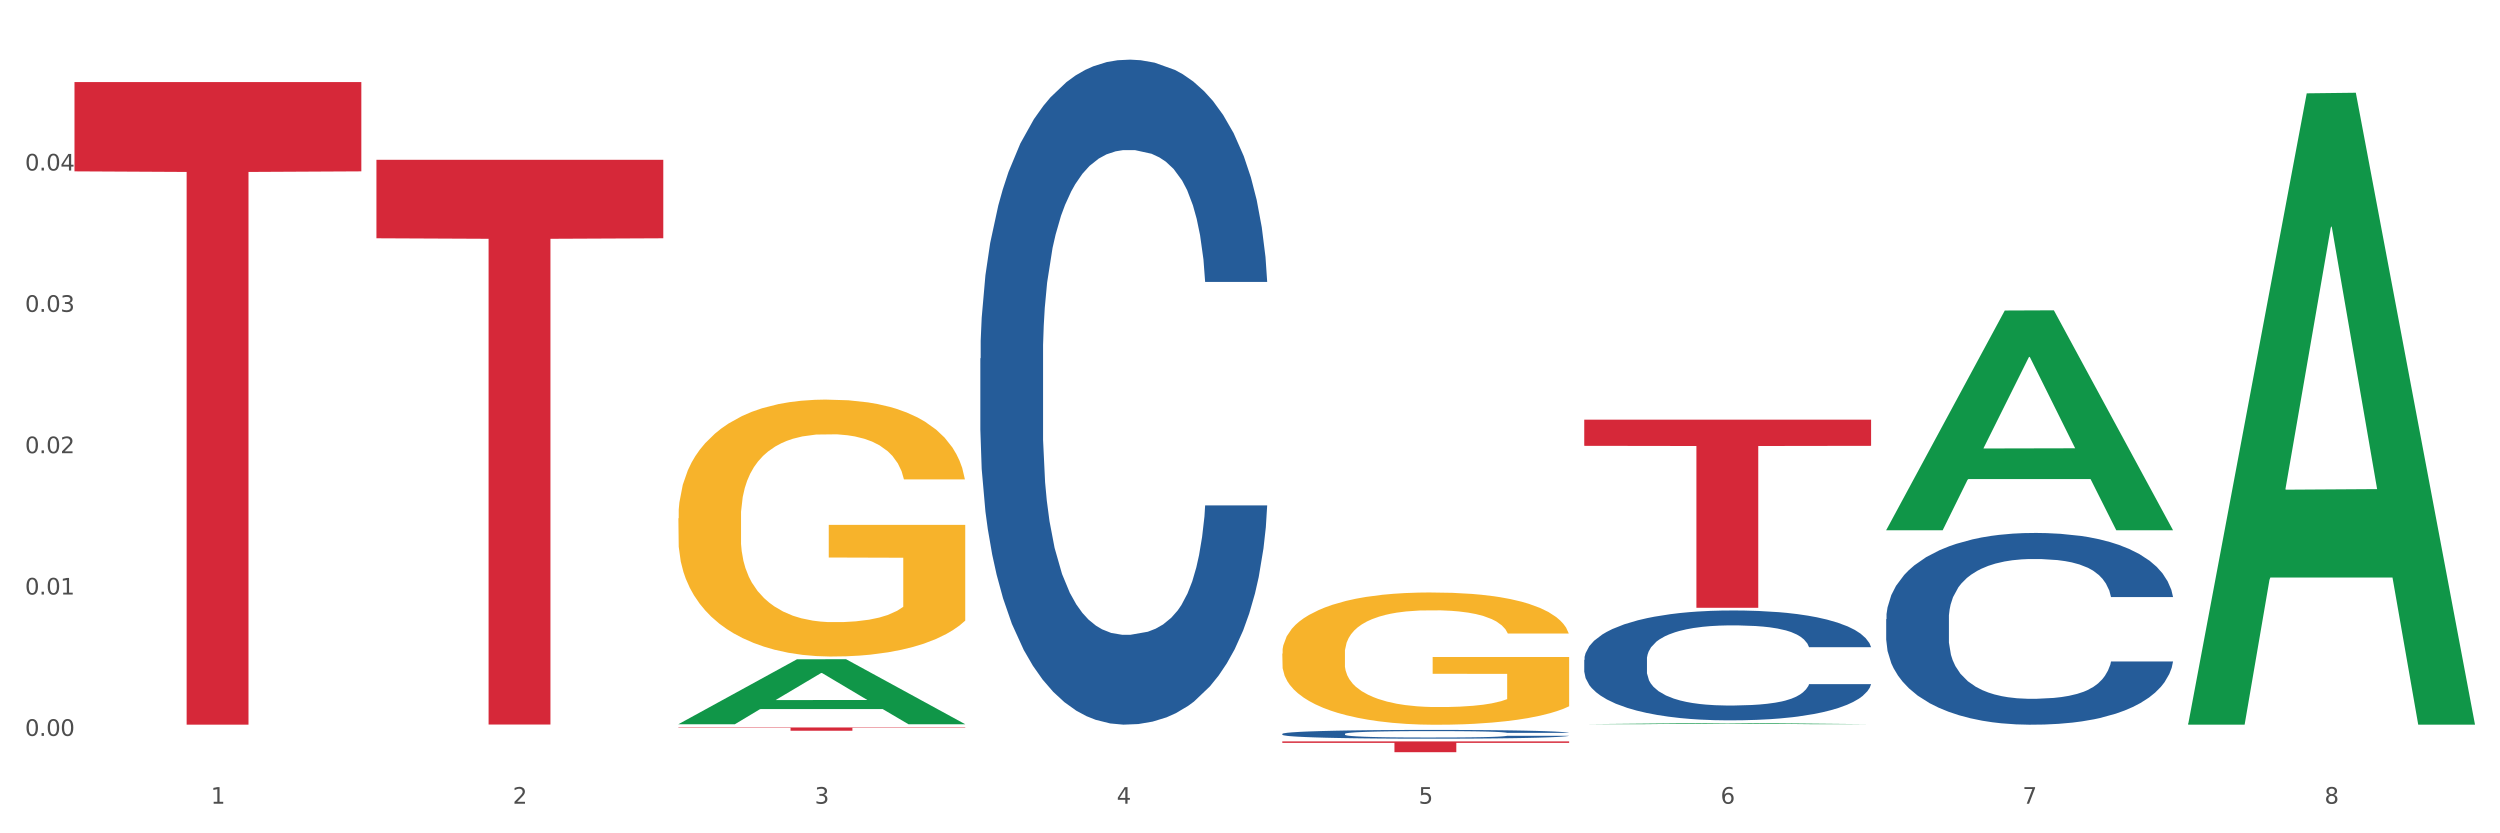 <?xml version="1.0" encoding="utf-8" standalone="no"?>
<!DOCTYPE svg PUBLIC "-//W3C//DTD SVG 1.1//EN"
  "http://www.w3.org/Graphics/SVG/1.1/DTD/svg11.dtd">
<svg xmlns:xlink="http://www.w3.org/1999/xlink" width="1080pt" height="360pt" viewBox="0 0 1080 360" xmlns="http://www.w3.org/2000/svg" version="1.1">
 <rect x="0" y="0" width="1080" height="360" fill="#333333" stroke="none"/>
 <defs>
  <style type="text/css">*{stroke-linejoin: round; stroke-linecap: butt}</style>
 </defs>
 <g id="figure_1">
  <g id="patch_1">
   <path d="M 0 360 
L 1080 360 
L 1080 0 
L 0 0 
z
" style="fill: #ffffff; stroke: #ffffff; stroke-linejoin: miter"/>
  </g>
  <g id="axes_1">
   <g id="matplotlib.axis_1">
    <g id="xtick_1">
     <g id="text_1">
      <!-- 1 -->
      <g style="fill: #4d4d4d" transform="translate(91.082 347.204) scale(0.096 -0.096)">
       <defs>
        <path id="DejaVuSans-31" d="M 794 531 
L 1825 531 
L 1825 4091 
L 703 3866 
L 703 4441 
L 1819 4666 
L 2450 4666 
L 2450 531 
L 3481 531 
L 3481 0 
L 794 0 
L 794 531 
z
" transform="scale(0.016)"/>
       </defs>
       <use xlink:href="#DejaVuSans-31"/>
      </g>
     </g>
    </g>
    <g id="xtick_2">
     <g id="text_2">
      <!-- 2 -->
      <g style="fill: #4d4d4d" transform="translate(221.525 347.204) scale(0.096 -0.096)">
       <defs>
        <path id="DejaVuSans-32" d="M 1228 531 
L 3431 531 
L 3431 0 
L 469 0 
L 469 531 
Q 828 903 1448 1529 
Q 2069 2156 2228 2338 
Q 2531 2678 2651 2914 
Q 2772 3150 2772 3378 
Q 2772 3750 2511 3984 
Q 2250 4219 1831 4219 
Q 1534 4219 1204 4116 
Q 875 4013 500 3803 
L 500 4441 
Q 881 4594 1212 4672 
Q 1544 4750 1819 4750 
Q 2544 4750 2975 4387 
Q 3406 4025 3406 3419 
Q 3406 3131 3298 2873 
Q 3191 2616 2906 2266 
Q 2828 2175 2409 1742 
Q 1991 1309 1228 531 
z
" transform="scale(0.016)"/>
       </defs>
       <use xlink:href="#DejaVuSans-32"/>
      </g>
     </g>
    </g>
    <g id="xtick_3">
     <g id="text_3">
      <!-- 3 -->
      <g style="fill: #4d4d4d" transform="translate(351.968 347.204) scale(0.096 -0.096)">
       <defs>
        <path id="DejaVuSans-33" d="M 2597 2516 
Q 3050 2419 3304 2112 
Q 3559 1806 3559 1356 
Q 3559 666 3084 287 
Q 2609 -91 1734 -91 
Q 1441 -91 1130 -33 
Q 819 25 488 141 
L 488 750 
Q 750 597 1062 519 
Q 1375 441 1716 441 
Q 2309 441 2620 675 
Q 2931 909 2931 1356 
Q 2931 1769 2642 2001 
Q 2353 2234 1838 2234 
L 1294 2234 
L 1294 2753 
L 1863 2753 
Q 2328 2753 2575 2939 
Q 2822 3125 2822 3475 
Q 2822 3834 2567 4026 
Q 2313 4219 1838 4219 
Q 1578 4219 1281 4162 
Q 984 4106 628 3988 
L 628 4550 
Q 988 4650 1302 4700 
Q 1616 4750 1894 4750 
Q 2613 4750 3031 4423 
Q 3450 4097 3450 3541 
Q 3450 3153 3228 2886 
Q 3006 2619 2597 2516 
z
" transform="scale(0.016)"/>
       </defs>
       <use xlink:href="#DejaVuSans-33"/>
      </g>
     </g>
    </g>
    <g id="xtick_4">
     <g id="text_4">
      <!-- 4 -->
      <g style="fill: #4d4d4d" transform="translate(482.412 347.204) scale(0.096 -0.096)">
       <defs>
        <path id="DejaVuSans-34" d="M 2419 4116 
L 825 1625 
L 2419 1625 
L 2419 4116 
z
M 2253 4666 
L 3047 4666 
L 3047 1625 
L 3713 1625 
L 3713 1100 
L 3047 1100 
L 3047 0 
L 2419 0 
L 2419 1100 
L 313 1100 
L 313 1709 
L 2253 4666 
z
" transform="scale(0.016)"/>
       </defs>
       <use xlink:href="#DejaVuSans-34"/>
      </g>
     </g>
    </g>
    <g id="xtick_5">
     <g id="text_5">
      <!-- 5 -->
      <g style="fill: #4d4d4d" transform="translate(612.855 347.204) scale(0.096 -0.096)">
       <defs>
        <path id="DejaVuSans-35" d="M 691 4666 
L 3169 4666 
L 3169 4134 
L 1269 4134 
L 1269 2991 
Q 1406 3038 1543 3061 
Q 1681 3084 1819 3084 
Q 2600 3084 3056 2656 
Q 3513 2228 3513 1497 
Q 3513 744 3044 326 
Q 2575 -91 1722 -91 
Q 1428 -91 1123 -41 
Q 819 9 494 109 
L 494 744 
Q 775 591 1075 516 
Q 1375 441 1709 441 
Q 2250 441 2565 725 
Q 2881 1009 2881 1497 
Q 2881 1984 2565 2268 
Q 2250 2553 1709 2553 
Q 1456 2553 1204 2497 
Q 953 2441 691 2322 
L 691 4666 
z
" transform="scale(0.016)"/>
       </defs>
       <use xlink:href="#DejaVuSans-35"/>
      </g>
     </g>
    </g>
    <g id="xtick_6">
     <g id="text_6">
      <!-- 6 -->
      <g style="fill: #4d4d4d" transform="translate(743.299 347.204) scale(0.096 -0.096)">
       <defs>
        <path id="DejaVuSans-36" d="M 2113 2584 
Q 1688 2584 1439 2293 
Q 1191 2003 1191 1497 
Q 1191 994 1439 701 
Q 1688 409 2113 409 
Q 2538 409 2786 701 
Q 3034 994 3034 1497 
Q 3034 2003 2786 2293 
Q 2538 2584 2113 2584 
z
M 3366 4563 
L 3366 3988 
Q 3128 4100 2886 4159 
Q 2644 4219 2406 4219 
Q 1781 4219 1451 3797 
Q 1122 3375 1075 2522 
Q 1259 2794 1537 2939 
Q 1816 3084 2150 3084 
Q 2853 3084 3261 2657 
Q 3669 2231 3669 1497 
Q 3669 778 3244 343 
Q 2819 -91 2113 -91 
Q 1303 -91 875 529 
Q 447 1150 447 2328 
Q 447 3434 972 4092 
Q 1497 4750 2381 4750 
Q 2619 4750 2861 4703 
Q 3103 4656 3366 4563 
z
" transform="scale(0.016)"/>
       </defs>
       <use xlink:href="#DejaVuSans-36"/>
      </g>
     </g>
    </g>
    <g id="xtick_7">
     <g id="text_7">
      <!-- 7 -->
      <g style="fill: #4d4d4d" transform="translate(873.742 347.204) scale(0.096 -0.096)">
       <defs>
        <path id="DejaVuSans-37" d="M 525 4666 
L 3525 4666 
L 3525 4397 
L 1831 0 
L 1172 0 
L 2766 4134 
L 525 4134 
L 525 4666 
z
" transform="scale(0.016)"/>
       </defs>
       <use xlink:href="#DejaVuSans-37"/>
      </g>
     </g>
    </g>
    <g id="xtick_8">
     <g id="text_8">
      <!-- 8 -->
      <g style="fill: #4d4d4d" transform="translate(1004.185 347.204) scale(0.096 -0.096)">
       <defs>
        <path id="DejaVuSans-38" d="M 2034 2216 
Q 1584 2216 1326 1975 
Q 1069 1734 1069 1313 
Q 1069 891 1326 650 
Q 1584 409 2034 409 
Q 2484 409 2743 651 
Q 3003 894 3003 1313 
Q 3003 1734 2745 1975 
Q 2488 2216 2034 2216 
z
M 1403 2484 
Q 997 2584 770 2862 
Q 544 3141 544 3541 
Q 544 4100 942 4425 
Q 1341 4750 2034 4750 
Q 2731 4750 3128 4425 
Q 3525 4100 3525 3541 
Q 3525 3141 3298 2862 
Q 3072 2584 2669 2484 
Q 3125 2378 3379 2068 
Q 3634 1759 3634 1313 
Q 3634 634 3220 271 
Q 2806 -91 2034 -91 
Q 1263 -91 848 271 
Q 434 634 434 1313 
Q 434 1759 690 2068 
Q 947 2378 1403 2484 
z
M 1172 3481 
Q 1172 3119 1398 2916 
Q 1625 2713 2034 2713 
Q 2441 2713 2670 2916 
Q 2900 3119 2900 3481 
Q 2900 3844 2670 4047 
Q 2441 4250 2034 4250 
Q 1625 4250 1398 4047 
Q 1172 3844 1172 3481 
z
" transform="scale(0.016)"/>
       </defs>
       <use xlink:href="#DejaVuSans-38"/>
      </g>
     </g>
    </g>
    <g id="xtick_9"/>
    <g id="xtick_10"/>
    <g id="xtick_11"/>
    <g id="xtick_12"/>
    <g id="xtick_13"/>
    <g id="xtick_14"/>
    <g id="xtick_15"/>
   </g>
   <g id="matplotlib.axis_2">
    <g id="ytick_1">
     <g id="text_9">
      <!-- 0.00 -->
      <g style="fill: #4d4d4d" transform="translate(10.8 317.899) scale(0.096 -0.096)">
       <defs>
        <path id="DejaVuSans-30" d="M 2034 4250 
Q 1547 4250 1301 3770 
Q 1056 3291 1056 2328 
Q 1056 1369 1301 889 
Q 1547 409 2034 409 
Q 2525 409 2770 889 
Q 3016 1369 3016 2328 
Q 3016 3291 2770 3770 
Q 2525 4250 2034 4250 
z
M 2034 4750 
Q 2819 4750 3233 4129 
Q 3647 3509 3647 2328 
Q 3647 1150 3233 529 
Q 2819 -91 2034 -91 
Q 1250 -91 836 529 
Q 422 1150 422 2328 
Q 422 3509 836 4129 
Q 1250 4750 2034 4750 
z
" transform="scale(0.016)"/>
        <path id="DejaVuSans-2e" d="M 684 794 
L 1344 794 
L 1344 0 
L 684 0 
L 684 794 
z
" transform="scale(0.016)"/>
       </defs>
       <use xlink:href="#DejaVuSans-30"/>
       <use xlink:href="#DejaVuSans-2e" transform="translate(63.623 0)"/>
       <use xlink:href="#DejaVuSans-30" transform="translate(95.41 0)"/>
       <use xlink:href="#DejaVuSans-30" transform="translate(159.033 0)"/>
      </g>
     </g>
    </g>
    <g id="ytick_2">
     <g id="text_10">
      <!-- 0.01 -->
      <g style="fill: #4d4d4d" transform="translate(10.8 256.84) scale(0.096 -0.096)">
       <use xlink:href="#DejaVuSans-30"/>
       <use xlink:href="#DejaVuSans-2e" transform="translate(63.623 0)"/>
       <use xlink:href="#DejaVuSans-30" transform="translate(95.41 0)"/>
       <use xlink:href="#DejaVuSans-31" transform="translate(159.033 0)"/>
      </g>
     </g>
    </g>
    <g id="ytick_3">
     <g id="text_11">
      <!-- 0.02 -->
      <g style="fill: #4d4d4d" transform="translate(10.8 195.782) scale(0.096 -0.096)">
       <use xlink:href="#DejaVuSans-30"/>
       <use xlink:href="#DejaVuSans-2e" transform="translate(63.623 0)"/>
       <use xlink:href="#DejaVuSans-30" transform="translate(95.41 0)"/>
       <use xlink:href="#DejaVuSans-32" transform="translate(159.033 0)"/>
      </g>
     </g>
    </g>
    <g id="ytick_4">
     <g id="text_12">
      <!-- 0.03 -->
      <g style="fill: #4d4d4d" transform="translate(10.8 134.723) scale(0.096 -0.096)">
       <use xlink:href="#DejaVuSans-30"/>
       <use xlink:href="#DejaVuSans-2e" transform="translate(63.623 0)"/>
       <use xlink:href="#DejaVuSans-30" transform="translate(95.41 0)"/>
       <use xlink:href="#DejaVuSans-33" transform="translate(159.033 0)"/>
      </g>
     </g>
    </g>
    <g id="ytick_5">
     <g id="text_13">
      <!-- 0.04 -->
      <g style="fill: #4d4d4d" transform="translate(10.8 73.665) scale(0.096 -0.096)">
       <use xlink:href="#DejaVuSans-30"/>
       <use xlink:href="#DejaVuSans-2e" transform="translate(63.623 0)"/>
       <use xlink:href="#DejaVuSans-30" transform="translate(95.41 0)"/>
       <use xlink:href="#DejaVuSans-34" transform="translate(159.033 0)"/>
      </g>
     </g>
    </g>
    <g id="ytick_6"/>
    <g id="ytick_7"/>
    <g id="ytick_8"/>
    <g id="ytick_9"/>
    <g id="ytick_10"/>
   </g>
   <g id="PolyCollection_1">
    <path d="M 293.062 312.819 
L 293.19 312.792 
L 344.291 284.805 
L 365.498 284.778 
L 416.983 312.871 
L 392.454 312.871 
L 381.34 306.329 
L 328.577 306.329 
L 328.194 306.435 
L 317.463 312.871 
L 293.062 312.871 
L 293.062 312.819 
L 335.221 302.425 
L 374.696 302.399 
L 355.15 290.766 
L 354.895 290.713 
L 354.639 290.793 
L 335.093 302.399 
L 335.221 302.425 
L 293.062 312.819 
z
" clip-path="url(#p7e13ff21a4)" style="fill: #109648"/>
    <path d="M 684.392 181.308 
L 808.313 181.308 
L 808.313 192.6 
L 759.567 192.676 
L 759.567 262.565 
L 732.845 262.565 
L 732.845 192.676 
L 684.392 192.6 
L 684.392 181.384 
L 684.392 181.308 
z
" clip-path="url(#p7e13ff21a4)" style="fill: #d62839"/>
    <path d="M 423.505 154.845 
L 423.652 154.582 
L 423.652 147.236 
L 424.091 137.266 
L 425.702 118.9 
L 427.753 104.995 
L 431.269 88.728 
L 433.173 81.906 
L 435.663 74.298 
L 440.79 61.966 
L 446.649 51.472 
L 450.75 45.699 
L 453.826 42.026 
L 460.711 35.467 
L 464.666 32.581 
L 468.767 30.22 
L 472.283 28.646 
L 478.142 26.809 
L 482.829 26.022 
L 488.249 25.759 
L 492.79 26.022 
L 498.795 27.071 
L 507.584 30.22 
L 510.953 32.056 
L 515.494 35.205 
L 520.181 39.403 
L 523.99 43.601 
L 528.384 49.635 
L 532.925 57.506 
L 537.319 67.476 
L 540.395 76.659 
L 542.886 86.367 
L 545.083 98.173 
L 546.694 111.029 
L 547.426 121.786 
L 520.621 121.786 
L 519.888 112.079 
L 518.424 101.584 
L 516.959 94.5 
L 515.348 88.728 
L 512.857 82.169 
L 510.66 77.971 
L 506.998 72.986 
L 503.629 69.837 
L 500.846 68.001 
L 497.477 66.427 
L 490.3 64.852 
L 485.173 64.852 
L 481.95 65.377 
L 477.995 66.689 
L 474.626 68.526 
L 470.671 71.674 
L 467.595 75.085 
L 464.519 79.545 
L 462.762 82.693 
L 460.125 88.465 
L 458.367 93.188 
L 456.024 101.322 
L 454.705 107.094 
L 452.362 122.049 
L 451.336 133.068 
L 450.897 140.677 
L 450.604 149.073 
L 450.604 190.002 
L 451.483 208.368 
L 452.215 216.239 
L 453.387 225.159 
L 455.584 236.703 
L 458.807 247.985 
L 462.176 256.119 
L 464.959 261.104 
L 467.595 264.777 
L 470.232 267.663 
L 473.455 270.287 
L 476.091 271.861 
L 480.046 273.435 
L 484.733 274.222 
L 488.395 274.222 
L 495.866 272.91 
L 499.235 271.598 
L 502.457 269.762 
L 505.973 266.876 
L 508.756 263.727 
L 510.367 261.366 
L 513.004 256.381 
L 515.055 251.134 
L 516.812 245.099 
L 517.984 239.852 
L 519.302 231.981 
L 520.328 223.06 
L 520.621 218.338 
L 547.426 218.338 
L 546.84 227.783 
L 545.815 236.966 
L 543.764 249.297 
L 542.153 256.381 
L 539.663 265.039 
L 537.026 272.386 
L 533.364 280.519 
L 529.995 286.553 
L 526.48 291.801 
L 522.671 296.523 
L 515.787 303.083 
L 513.297 304.919 
L 508.024 308.068 
L 503.922 309.904 
L 497.917 311.741 
L 491.764 312.79 
L 485.319 313.053 
L 479.607 312.528 
L 473.308 310.954 
L 469.353 309.379 
L 464.959 307.018 
L 459.832 303.345 
L 454.998 298.885 
L 450.457 293.637 
L 446.209 287.603 
L 442.255 280.781 
L 437.128 269.5 
L 433.319 258.48 
L 430.536 248.248 
L 428.632 239.59 
L 426.728 228.57 
L 425.702 220.961 
L 424.091 202.596 
L 423.505 185.542 
L 423.505 154.845 
z
" clip-path="url(#p7e13ff21a4)" style="fill: #255c99"/>
    <path d="M 553.949 317.028 
L 554.095 317.025 
L 554.095 316.928 
L 554.535 316.796 
L 556.146 316.554 
L 558.196 316.37 
L 561.712 316.155 
L 563.616 316.065 
L 566.106 315.965 
L 571.233 315.802 
L 577.092 315.663 
L 581.194 315.587 
L 584.27 315.539 
L 591.154 315.452 
L 595.109 315.414 
L 599.211 315.383 
L 602.726 315.362 
L 608.585 315.338 
L 613.273 315.328 
L 618.692 315.324 
L 623.233 315.328 
L 629.239 315.341 
L 638.028 315.383 
L 641.397 315.407 
L 645.937 315.449 
L 650.625 315.504 
L 654.433 315.56 
L 658.828 315.639 
L 663.368 315.743 
L 667.763 315.875 
L 670.839 315.996 
L 673.329 316.124 
L 675.526 316.28 
L 677.137 316.45 
L 677.87 316.592 
L 651.064 316.592 
L 650.332 316.464 
L 648.867 316.325 
L 647.402 316.231 
L 645.791 316.155 
L 643.301 316.069 
L 641.104 316.013 
L 637.442 315.947 
L 634.073 315.906 
L 631.289 315.882 
L 627.92 315.861 
L 620.743 315.84 
L 615.616 315.84 
L 612.394 315.847 
L 608.439 315.864 
L 605.07 315.889 
L 601.115 315.93 
L 598.039 315.975 
L 594.963 316.034 
L 593.205 316.076 
L 590.568 316.152 
L 588.811 316.214 
L 586.467 316.322 
L 585.149 316.398 
L 582.805 316.595 
L 581.78 316.741 
L 581.34 316.841 
L 581.047 316.952 
L 581.047 317.492 
L 581.926 317.735 
L 582.658 317.839 
L 583.83 317.956 
L 586.027 318.109 
L 589.25 318.258 
L 592.619 318.365 
L 595.402 318.431 
L 598.039 318.479 
L 600.675 318.517 
L 603.898 318.552 
L 606.535 318.573 
L 610.489 318.594 
L 615.177 318.604 
L 618.839 318.604 
L 626.309 318.587 
L 629.678 318.569 
L 632.901 318.545 
L 636.416 318.507 
L 639.199 318.465 
L 640.811 318.434 
L 643.447 318.368 
L 645.498 318.299 
L 647.256 318.22 
L 648.428 318.15 
L 649.746 318.046 
L 650.771 317.929 
L 651.064 317.866 
L 677.87 317.866 
L 677.284 317.991 
L 676.259 318.112 
L 674.208 318.275 
L 672.597 318.368 
L 670.106 318.483 
L 667.47 318.58 
L 663.808 318.687 
L 660.439 318.767 
L 656.923 318.836 
L 653.115 318.898 
L 646.23 318.985 
L 643.74 319.009 
L 638.467 319.051 
L 634.366 319.075 
L 628.36 319.099 
L 622.208 319.113 
L 615.763 319.117 
L 610.05 319.11 
L 603.751 319.089 
L 599.797 319.068 
L 595.402 319.037 
L 590.275 318.988 
L 585.442 318.93 
L 580.901 318.86 
L 576.653 318.781 
L 572.698 318.691 
L 567.571 318.542 
L 563.763 318.396 
L 560.98 318.261 
L 559.075 318.147 
L 557.171 318.001 
L 556.146 317.901 
L 554.535 317.658 
L 553.949 317.433 
L 553.949 317.028 
z
" clip-path="url(#p7e13ff21a4)" style="fill: #255c99"/>
    <path d="M 684.392 285.051 
L 684.538 285.008 
L 684.538 283.794 
L 684.978 282.146 
L 686.589 279.111 
L 688.64 276.813 
L 692.155 274.125 
L 694.06 272.998 
L 696.55 271.74 
L 701.677 269.703 
L 707.536 267.968 
L 711.637 267.014 
L 714.713 266.407 
L 721.598 265.324 
L 725.553 264.847 
L 729.654 264.456 
L 733.169 264.196 
L 739.029 263.893 
L 743.716 263.763 
L 749.136 263.719 
L 753.677 263.763 
L 759.682 263.936 
L 768.471 264.456 
L 771.84 264.76 
L 776.381 265.28 
L 781.068 265.974 
L 784.877 266.668 
L 789.271 267.665 
L 793.812 268.966 
L 798.206 270.613 
L 801.282 272.131 
L 803.772 273.735 
L 805.97 275.686 
L 807.581 277.811 
L 808.313 279.588 
L 781.508 279.588 
L 780.775 277.984 
L 779.31 276.25 
L 777.846 275.079 
L 776.234 274.125 
L 773.744 273.041 
L 771.547 272.347 
L 767.885 271.524 
L 764.516 271.003 
L 761.733 270.7 
L 758.364 270.44 
L 751.186 270.18 
L 746.06 270.18 
L 742.837 270.266 
L 738.882 270.483 
L 735.513 270.787 
L 731.558 271.307 
L 728.482 271.871 
L 725.406 272.608 
L 723.648 273.128 
L 721.012 274.082 
L 719.254 274.862 
L 716.91 276.206 
L 715.592 277.16 
L 713.248 279.632 
L 712.223 281.453 
L 711.784 282.71 
L 711.491 284.097 
L 711.491 290.861 
L 712.369 293.896 
L 713.102 295.197 
L 714.274 296.671 
L 716.471 298.579 
L 719.693 300.443 
L 723.062 301.787 
L 725.846 302.611 
L 728.482 303.218 
L 731.119 303.695 
L 734.341 304.129 
L 736.978 304.389 
L 740.933 304.649 
L 745.62 304.779 
L 749.282 304.779 
L 756.753 304.562 
L 760.122 304.345 
L 763.344 304.042 
L 766.86 303.565 
L 769.643 303.045 
L 771.254 302.654 
L 773.891 301.831 
L 775.941 300.964 
L 777.699 299.966 
L 778.871 299.099 
L 780.189 297.798 
L 781.215 296.324 
L 781.508 295.544 
L 808.313 295.544 
L 807.727 297.105 
L 806.702 298.622 
L 804.651 300.66 
L 803.04 301.831 
L 800.55 303.261 
L 797.913 304.475 
L 794.251 305.82 
L 790.882 306.817 
L 787.367 307.684 
L 783.558 308.464 
L 776.674 309.548 
L 774.184 309.852 
L 768.91 310.372 
L 764.809 310.676 
L 758.803 310.979 
L 752.651 311.153 
L 746.206 311.196 
L 740.493 311.109 
L 734.195 310.849 
L 730.24 310.589 
L 725.846 310.199 
L 720.719 309.592 
L 715.885 308.855 
L 711.344 307.987 
L 707.096 306.99 
L 703.141 305.863 
L 698.015 303.999 
L 694.206 302.178 
L 691.423 300.487 
L 689.519 299.056 
L 687.615 297.235 
L 686.589 295.977 
L 684.978 292.942 
L 684.392 290.124 
L 684.392 285.051 
z
" clip-path="url(#p7e13ff21a4)" style="fill: #255c99"/>
    <path d="M 814.835 267.455 
L 814.982 267.379 
L 814.982 265.26 
L 815.421 262.385 
L 817.033 257.089 
L 819.083 253.079 
L 822.599 248.388 
L 824.503 246.421 
L 826.993 244.226 
L 832.12 240.67 
L 837.979 237.644 
L 842.08 235.979 
L 845.157 234.92 
L 852.041 233.028 
L 855.996 232.196 
L 860.097 231.515 
L 863.613 231.061 
L 869.472 230.532 
L 874.159 230.305 
L 879.579 230.229 
L 884.12 230.305 
L 890.126 230.607 
L 898.914 231.515 
L 902.283 232.045 
L 906.824 232.953 
L 911.512 234.163 
L 915.32 235.374 
L 919.714 237.114 
L 924.255 239.384 
L 928.65 242.259 
L 931.726 244.907 
L 934.216 247.707 
L 936.413 251.112 
L 938.024 254.819 
L 938.757 257.921 
L 911.951 257.921 
L 911.219 255.122 
L 909.754 252.095 
L 908.289 250.052 
L 906.678 248.388 
L 904.188 246.496 
L 901.99 245.286 
L 898.328 243.848 
L 894.959 242.94 
L 892.176 242.411 
L 888.807 241.957 
L 881.63 241.503 
L 876.503 241.503 
L 873.28 241.654 
L 869.326 242.032 
L 865.957 242.562 
L 862.002 243.47 
L 858.926 244.453 
L 855.849 245.74 
L 854.092 246.648 
L 851.455 248.312 
L 849.697 249.674 
L 847.354 252.02 
L 846.035 253.684 
L 843.692 257.997 
L 842.666 261.175 
L 842.227 263.369 
L 841.934 265.79 
L 841.934 277.593 
L 842.813 282.89 
L 843.545 285.159 
L 844.717 287.732 
L 846.914 291.061 
L 850.137 294.315 
L 853.506 296.66 
L 856.289 298.098 
L 858.926 299.157 
L 861.562 299.989 
L 864.785 300.746 
L 867.421 301.2 
L 871.376 301.654 
L 876.064 301.881 
L 879.726 301.881 
L 887.196 301.502 
L 890.565 301.124 
L 893.788 300.595 
L 897.303 299.762 
L 900.086 298.854 
L 901.697 298.173 
L 904.334 296.736 
L 906.385 295.223 
L 908.142 293.482 
L 909.314 291.969 
L 910.633 289.699 
L 911.658 287.127 
L 911.951 285.765 
L 938.757 285.765 
L 938.171 288.489 
L 937.145 291.137 
L 935.095 294.693 
L 933.483 296.736 
L 930.993 299.233 
L 928.357 301.351 
L 924.695 303.697 
L 921.326 305.437 
L 917.81 306.95 
L 914.002 308.312 
L 907.117 310.204 
L 904.627 310.733 
L 899.354 311.641 
L 895.252 312.171 
L 889.247 312.7 
L 883.095 313.003 
L 876.65 313.079 
L 870.937 312.927 
L 864.638 312.473 
L 860.683 312.019 
L 856.289 311.338 
L 851.162 310.279 
L 846.328 308.993 
L 841.788 307.48 
L 837.54 305.74 
L 833.585 303.772 
L 828.458 300.519 
L 824.649 297.341 
L 821.866 294.39 
L 819.962 291.893 
L 818.058 288.716 
L 817.033 286.521 
L 815.421 281.225 
L 814.835 276.307 
L 814.835 267.455 
z
" clip-path="url(#p7e13ff21a4)" style="fill: #255c99"/>
    <path d="M 293.062 223.915 
L 293.208 223.813 
L 293.208 220.164 
L 293.501 217.021 
L 294.964 209.418 
L 297.158 203.133 
L 298.768 199.788 
L 300.377 197.051 
L 302.279 194.313 
L 304.62 191.475 
L 308.863 187.319 
L 311.496 185.19 
L 314.715 182.96 
L 320.567 179.716 
L 324.81 177.891 
L 329.199 176.37 
L 336.368 174.545 
L 341.05 173.734 
L 346.025 173.126 
L 352.023 172.721 
L 356.559 172.619 
L 366.507 172.923 
L 374.993 173.836 
L 379.09 174.545 
L 384.357 175.762 
L 387.137 176.573 
L 391.672 178.195 
L 396.354 180.324 
L 399.573 182.149 
L 404.401 185.595 
L 408.058 189.042 
L 411.423 193.3 
L 413.179 196.24 
L 414.496 198.977 
L 415.666 202.119 
L 416.837 207.087 
L 390.502 207.087 
L 389.477 203.539 
L 387.868 200.193 
L 385.527 196.949 
L 383.479 194.922 
L 379.968 192.387 
L 376.749 190.765 
L 373.384 189.549 
L 369.287 188.535 
L 366.069 188.028 
L 361.533 187.623 
L 352.608 187.724 
L 346.61 188.535 
L 342.513 189.549 
L 339.88 190.461 
L 337.539 191.475 
L 334.905 192.894 
L 331.833 195.023 
L 329.638 196.949 
L 327.444 199.382 
L 325.688 201.815 
L 324.079 204.654 
L 322.762 207.695 
L 321.738 210.837 
L 320.86 214.69 
L 320.128 221.076 
L 320.128 234.965 
L 320.421 238.107 
L 321.153 242.264 
L 322.03 245.406 
L 323.493 249.157 
L 324.81 251.691 
L 327.297 255.341 
L 330.077 258.382 
L 332.272 260.308 
L 334.466 261.93 
L 338.27 264.16 
L 342.513 265.985 
L 346.171 267.1 
L 351.145 268.114 
L 354.51 268.52 
L 357.436 268.722 
L 364.605 268.722 
L 369.726 268.418 
L 375.432 267.709 
L 379.821 266.796 
L 383.479 265.681 
L 387.576 263.856 
L 390.209 262.133 
L 390.209 240.946 
L 358.022 240.844 
L 358.022 226.753 
L 416.983 226.753 
L 416.983 268.114 
L 414.496 270.243 
L 411.716 272.169 
L 408.79 273.892 
L 404.401 276.021 
L 399.134 278.049 
L 394.452 279.468 
L 389.477 280.684 
L 383.625 281.8 
L 376.017 282.813 
L 371.336 283.219 
L 365.483 283.523 
L 358.607 283.624 
L 352.608 283.422 
L 346.756 282.915 
L 340.611 282.002 
L 334.613 280.684 
L 330.077 279.367 
L 325.542 277.745 
L 320.714 275.616 
L 316.91 273.588 
L 313.984 271.764 
L 310.765 269.432 
L 307.253 266.391 
L 304.62 263.654 
L 302.279 260.815 
L 299.792 257.166 
L 298.036 254.023 
L 296.281 250.069 
L 295.256 247.13 
L 294.086 242.568 
L 293.208 236.181 
L 293.062 223.915 
z
" clip-path="url(#p7e13ff21a4)" style="fill: #f7b32b"/>
    <path d="M 293.062 314.251 
L 416.983 314.251 
L 416.983 314.448 
L 368.237 314.45 
L 368.237 315.669 
L 341.514 315.669 
L 341.514 314.45 
L 293.062 314.448 
L 293.062 314.253 
L 293.062 314.251 
z
" clip-path="url(#p7e13ff21a4)" style="fill: #d62839"/>
    <path d="M 162.618 69.034 
L 286.54 69.034 
L 286.54 102.935 
L 237.793 103.164 
L 237.793 312.984 
L 211.071 312.984 
L 211.071 103.164 
L 162.618 102.935 
L 162.618 69.263 
L 162.618 69.034 
z
" clip-path="url(#p7e13ff21a4)" style="fill: #d62839"/>
    <path d="M 32.175 35.443 
L 156.096 35.443 
L 156.096 74.024 
L 107.35 74.284 
L 107.35 313.069 
L 80.628 313.069 
L 80.628 74.284 
L 32.175 74.024 
L 32.175 35.703 
L 32.175 35.443 
z
" clip-path="url(#p7e13ff21a4)" style="fill: #d62839"/>
    <path d="M 553.949 320.271 
L 677.87 320.271 
L 677.87 320.921 
L 629.124 320.925 
L 629.124 324.95 
L 602.401 324.95 
L 602.401 320.925 
L 553.949 320.921 
L 553.949 320.275 
L 553.949 320.271 
z
" clip-path="url(#p7e13ff21a4)" style="fill: #d62839"/>
    <path d="M 684.392 312.862 
L 684.52 312.861 
L 735.621 312.35 
L 756.828 312.35 
L 808.313 312.863 
L 783.784 312.863 
L 772.67 312.743 
L 719.908 312.743 
L 719.524 312.745 
L 708.793 312.863 
L 684.392 312.863 
L 684.392 312.862 
L 726.551 312.672 
L 766.027 312.672 
L 746.48 312.459 
L 746.225 312.458 
L 745.969 312.46 
L 726.423 312.672 
L 726.551 312.672 
L 684.392 312.862 
z
" clip-path="url(#p7e13ff21a4)" style="fill: #109648"/>
    <path d="M 553.949 282.355 
L 554.095 282.303 
L 554.095 280.424 
L 554.388 278.806 
L 555.851 274.891 
L 558.045 271.655 
L 559.655 269.933 
L 561.264 268.524 
L 563.166 267.114 
L 565.507 265.653 
L 569.75 263.513 
L 572.383 262.417 
L 575.602 261.269 
L 581.454 259.598 
L 585.697 258.659 
L 590.086 257.876 
L 597.255 256.937 
L 601.937 256.519 
L 606.911 256.206 
L 612.91 255.997 
L 617.445 255.945 
L 627.394 256.101 
L 635.88 256.571 
L 639.977 256.937 
L 645.244 257.563 
L 648.023 257.98 
L 652.559 258.816 
L 657.241 259.912 
L 660.459 260.851 
L 665.287 262.626 
L 668.945 264.4 
L 672.31 266.592 
L 674.066 268.106 
L 675.383 269.515 
L 676.553 271.133 
L 677.724 273.691 
L 651.388 273.691 
L 650.364 271.864 
L 648.755 270.142 
L 646.414 268.471 
L 644.366 267.428 
L 640.854 266.123 
L 637.636 265.288 
L 634.271 264.661 
L 630.174 264.139 
L 626.955 263.878 
L 622.42 263.67 
L 613.495 263.722 
L 607.497 264.139 
L 603.4 264.661 
L 600.767 265.131 
L 598.426 265.653 
L 595.792 266.384 
L 592.72 267.48 
L 590.525 268.471 
L 588.331 269.724 
L 586.575 270.977 
L 584.965 272.438 
L 583.649 274.004 
L 582.625 275.622 
L 581.747 277.605 
L 581.015 280.894 
L 581.015 288.044 
L 581.308 289.662 
L 582.039 291.802 
L 582.917 293.42 
L 584.38 295.351 
L 585.697 296.656 
L 588.184 298.535 
L 590.964 300.101 
L 593.159 301.093 
L 595.353 301.928 
L 599.157 303.076 
L 603.4 304.016 
L 607.058 304.59 
L 612.032 305.112 
L 615.397 305.32 
L 618.323 305.425 
L 625.492 305.425 
L 630.613 305.268 
L 636.319 304.903 
L 640.708 304.433 
L 644.366 303.859 
L 648.462 302.919 
L 651.096 302.032 
L 651.096 291.124 
L 618.908 291.071 
L 618.908 283.816 
L 677.87 283.816 
L 677.87 305.112 
L 675.383 306.208 
L 672.603 307.199 
L 669.677 308.087 
L 665.287 309.183 
L 660.02 310.227 
L 655.339 310.957 
L 650.364 311.584 
L 644.512 312.158 
L 636.904 312.68 
L 632.222 312.889 
L 626.37 313.045 
L 619.494 313.097 
L 613.495 312.993 
L 607.643 312.732 
L 601.498 312.262 
L 595.5 311.584 
L 590.964 310.905 
L 586.429 310.07 
L 581.6 308.974 
L 577.796 307.93 
L 574.87 306.991 
L 571.652 305.79 
L 568.14 304.224 
L 565.507 302.815 
L 563.166 301.354 
L 560.679 299.475 
L 558.923 297.857 
L 557.167 295.821 
L 556.143 294.307 
L 554.973 291.959 
L 554.095 288.671 
L 553.949 282.355 
z
" clip-path="url(#p7e13ff21a4)" style="fill: #f7b32b"/>
    <path d="M 814.835 228.897 
L 814.963 228.807 
L 866.065 134.143 
L 887.272 134.054 
L 938.757 229.075 
L 914.228 229.075 
L 903.113 206.948 
L 850.351 206.948 
L 849.968 207.305 
L 839.236 229.075 
L 814.835 229.075 
L 814.835 228.897 
L 856.994 193.743 
L 896.47 193.654 
L 876.924 154.307 
L 876.668 154.129 
L 876.413 154.396 
L 856.866 193.654 
L 856.994 193.743 
L 814.835 228.897 
z
" clip-path="url(#p7e13ff21a4)" style="fill: #109648"/>
    <path d="M 945.279 312.539 
L 945.407 312.283 
L 996.508 40.318 
L 1017.715 40.062 
L 1069.2 313.052 
L 1044.671 313.052 
L 1033.557 249.483 
L 980.794 249.483 
L 980.411 250.508 
L 969.68 313.052 
L 945.279 313.052 
L 945.279 312.539 
L 987.438 211.546 
L 1026.913 211.29 
L 1007.367 98.249 
L 1007.112 97.736 
L 1006.856 98.505 
L 987.31 211.29 
L 987.438 211.546 
L 945.279 312.539 
z
" clip-path="url(#p7e13ff21a4)" style="fill: #109648"/>
   </g>
  </g>
 </g>
 <defs>
  <clipPath id="p7e13ff21a4">
   <rect x="32.175" y="10.8" width="1037.025" height="329.109"/>
  </clipPath>
 </defs>
</svg>
